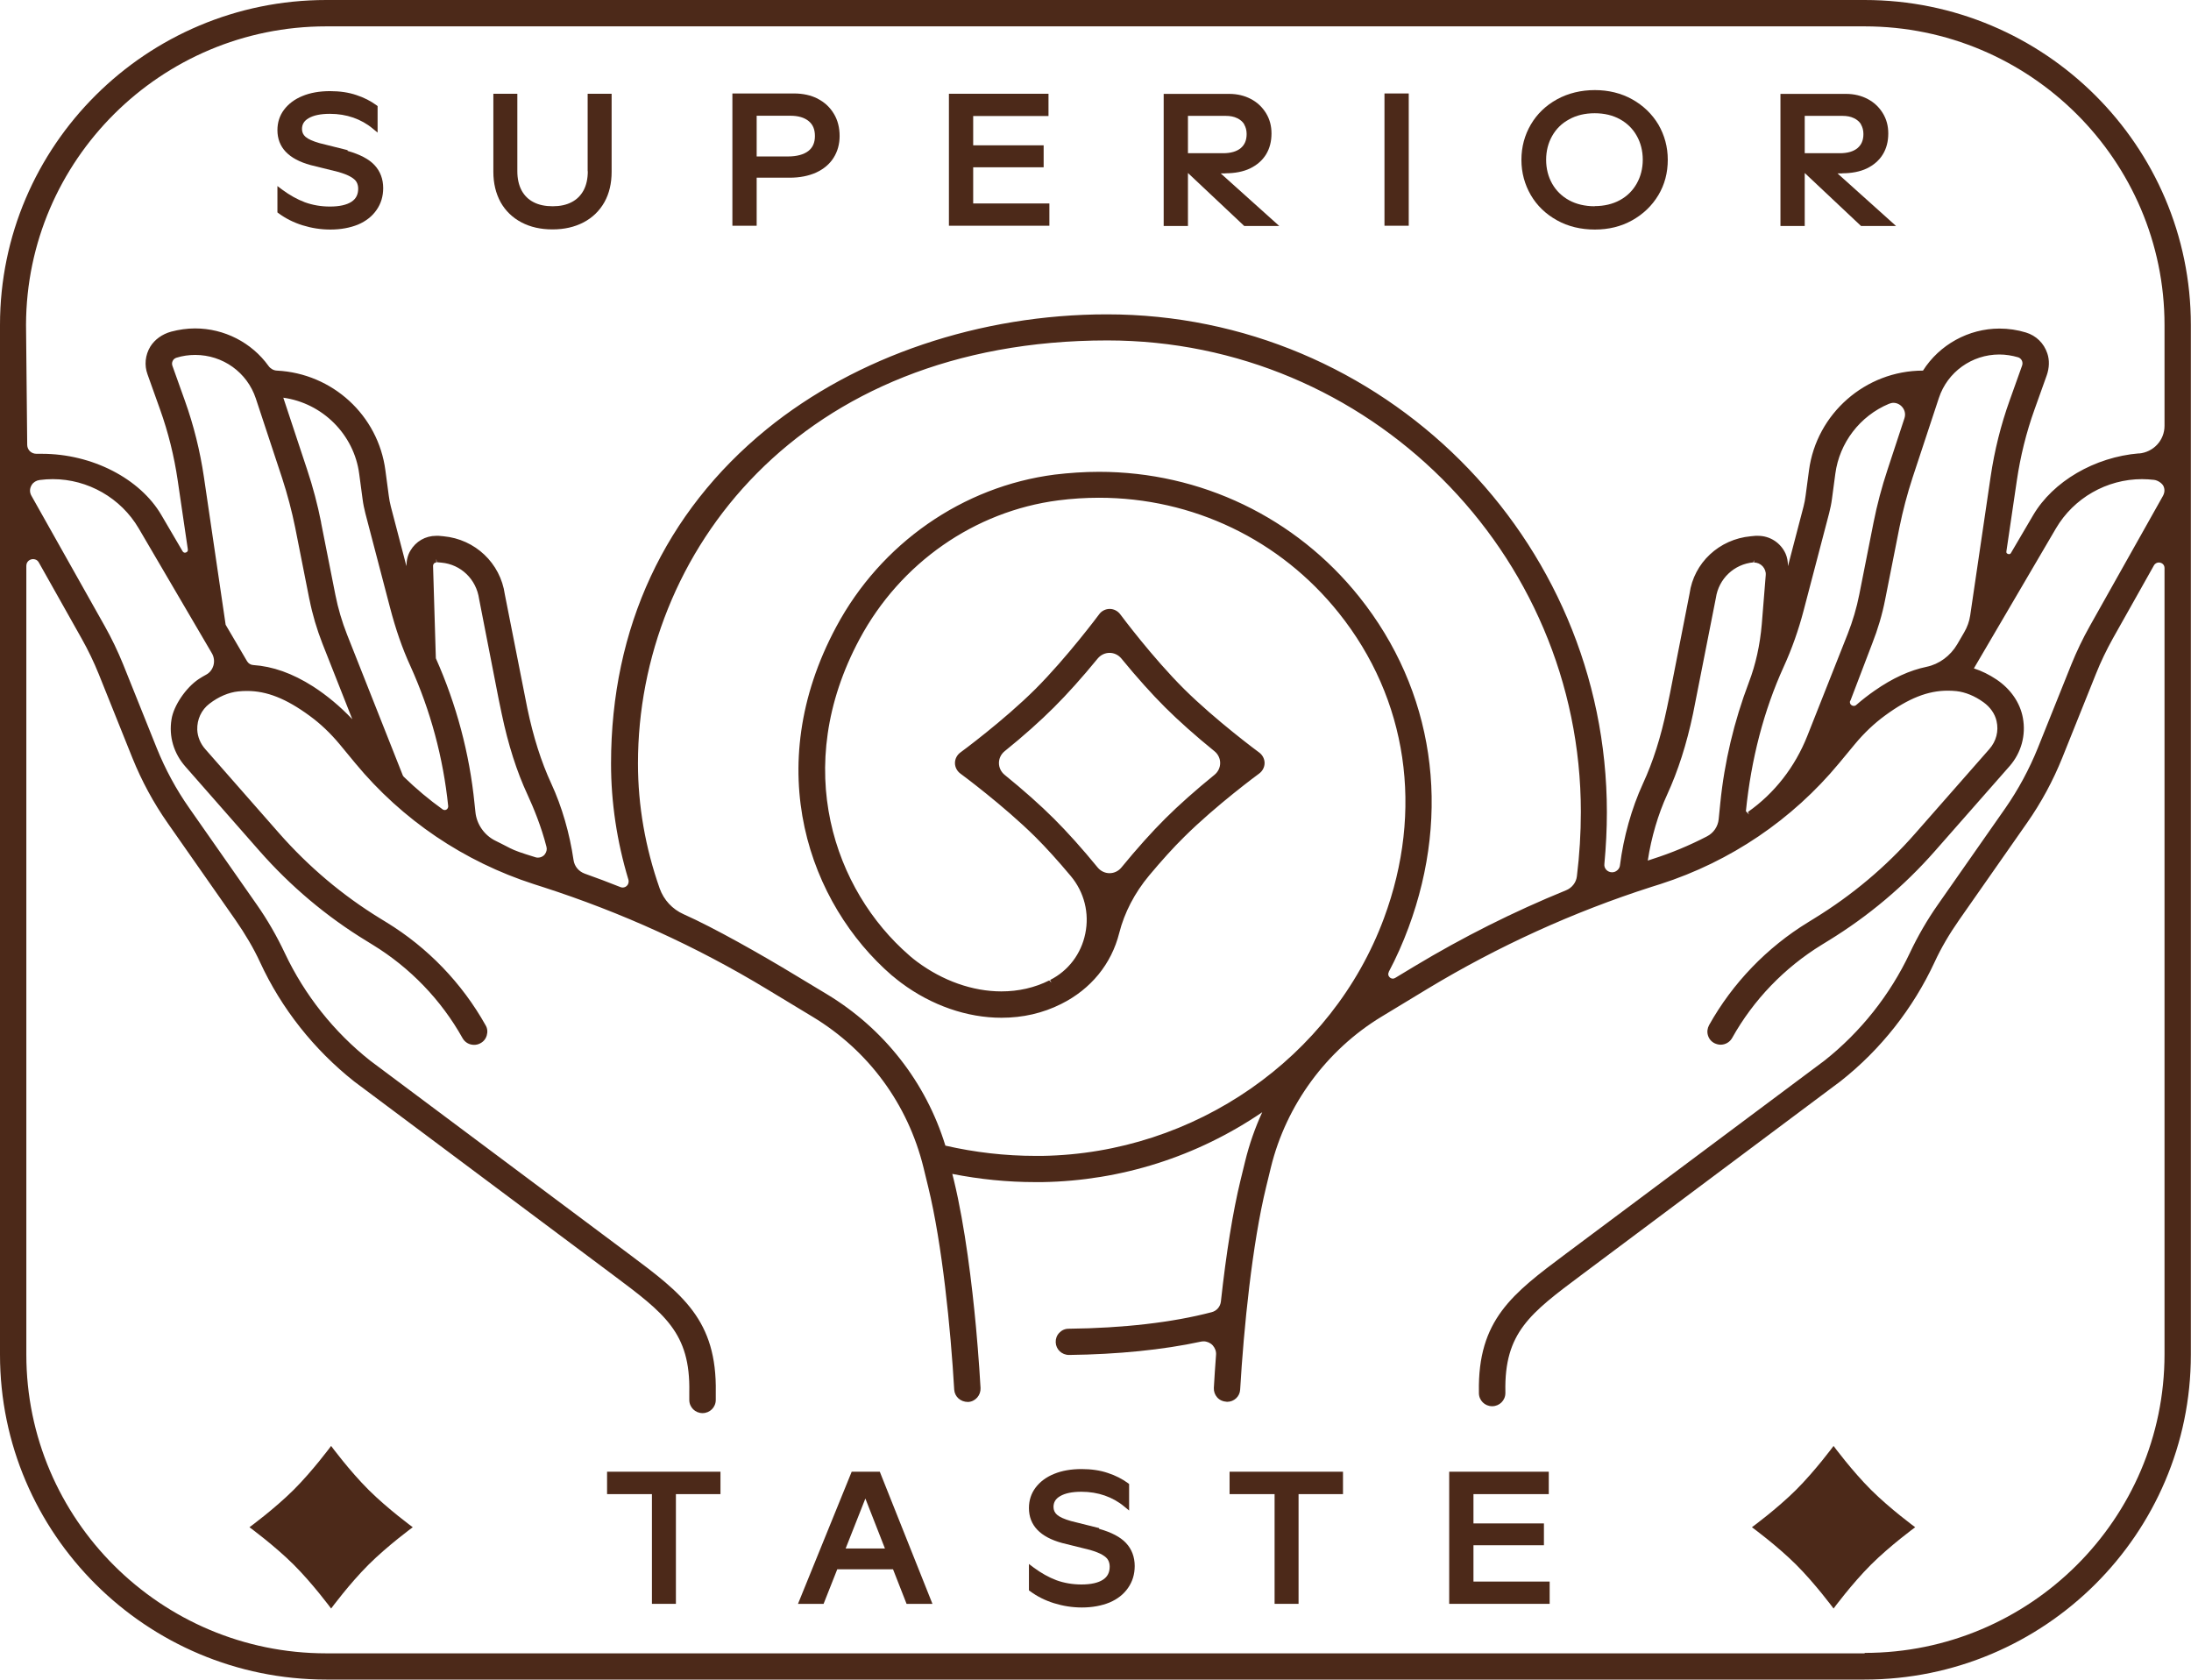 <svg width="150" height="115" viewBox="0 0 150 115" fill="none" xmlns="http://www.w3.org/2000/svg">
<g clip-path="url(#clip0_1293_3462)">
<path d="M127.664 0H22.336C10.02 0 0 9.979 0 22.244V92.746C0 105.011 10.02 114.99 22.336 114.99H127.654C139.97 114.99 149.99 105.011 149.99 92.746V22.244C149.99 9.979 139.97 0 127.654 0H127.664ZM127.664 113.195H22.336C11.017 113.195 1.803 104.018 1.803 92.746V38.741C1.803 38.44 2.044 38.28 2.266 38.28C2.367 38.28 2.548 38.31 2.659 38.511L5.599 43.736C6.032 44.508 6.425 45.32 6.757 46.142L9.063 51.889C9.698 53.463 10.504 54.958 11.48 56.352L16.103 62.961C16.798 63.964 17.361 64.916 17.805 65.879C19.265 69.048 21.5 71.866 24.25 74.043L41.974 87.29C45.498 89.928 47.271 91.242 47.19 95.314V95.845C47.19 96.347 47.593 96.748 48.097 96.748C48.6 96.748 49.003 96.347 49.003 95.845V95.334C49.094 90.359 46.697 88.574 43.061 85.856L25.358 72.628C22.87 70.663 20.856 68.126 19.506 65.267C18.953 64.094 18.308 62.971 17.583 61.938L12.961 55.329C12.065 54.055 11.319 52.671 10.735 51.227L8.429 45.48C8.066 44.588 7.644 43.705 7.17 42.863L2.155 33.947C2.014 33.707 2.024 33.436 2.175 33.195C2.286 33.015 2.487 32.894 2.709 32.864C3.011 32.824 3.313 32.804 3.615 32.804C6.022 32.804 8.278 34.098 9.496 36.174L14.502 44.718C14.653 44.969 14.693 45.28 14.612 45.561C14.532 45.831 14.361 46.062 14.109 46.193C13.938 46.283 13.776 46.383 13.605 46.493C12.729 47.075 11.883 48.319 11.742 49.251C11.551 50.425 11.893 51.578 12.699 52.491L17.754 58.247C19.879 60.664 22.346 62.75 25.096 64.425L25.519 64.686C28.076 66.25 30.212 68.466 31.672 71.084C31.833 71.365 32.125 71.535 32.457 71.535C32.598 71.535 32.739 71.505 32.87 71.435C33.092 71.325 33.253 71.134 33.323 70.893C33.394 70.653 33.374 70.402 33.243 70.191C31.631 67.313 29.285 64.876 26.465 63.151L26.042 62.891C23.454 61.306 21.128 59.34 19.124 57.064L14.069 51.307C13.716 50.916 13.525 50.435 13.505 49.963C13.484 49.251 13.787 48.599 14.34 48.178C14.965 47.697 15.649 47.406 16.314 47.336C16.516 47.316 16.707 47.306 16.908 47.306C18.268 47.306 19.587 47.827 21.188 49.001C21.933 49.542 22.628 50.204 23.253 50.956L24.33 52.26C27.533 56.131 31.762 58.989 36.556 60.534L37.18 60.734C42.528 62.459 47.674 64.796 52.477 67.704L55.629 69.61C59.466 71.926 62.155 75.597 63.223 79.929L63.545 81.253C64.501 85.154 65.086 90.981 65.327 95.143C65.358 95.614 65.75 95.985 66.274 95.985C66.516 95.975 66.737 95.865 66.898 95.685C67.059 95.504 67.14 95.273 67.13 95.033C67.08 94.18 67.019 93.248 66.939 92.275L66.818 90.861C66.556 88.023 66.073 83.971 65.307 80.812L65.196 80.371C67.08 80.742 68.983 80.932 70.866 80.932C71.027 80.932 71.198 80.932 71.359 80.932C76.757 80.842 81.954 79.187 86.415 76.148C85.921 77.222 85.529 78.345 85.247 79.498L84.924 80.822C84.411 82.928 83.948 85.786 83.585 89.106C83.545 89.457 83.303 89.748 82.951 89.838C80.282 90.54 76.898 90.931 73.162 90.971C72.91 90.971 72.689 91.071 72.518 91.252C72.346 91.432 72.266 91.663 72.276 91.904C72.296 92.385 72.689 92.766 73.192 92.766C76.516 92.726 79.627 92.415 82.216 91.854C82.276 91.844 82.336 91.834 82.397 91.834C82.628 91.834 82.86 91.934 83.021 92.104C83.182 92.285 83.273 92.516 83.253 92.756C83.192 93.548 83.142 94.311 83.102 95.023C83.092 95.263 83.172 95.494 83.333 95.674C83.495 95.855 83.716 95.955 84.008 95.975C84.491 95.975 84.884 95.604 84.904 95.133C85.146 90.971 85.73 85.144 86.687 81.243L87.009 79.919C88.056 75.647 90.816 71.886 94.592 69.6L97.754 67.684C102.558 64.786 107.704 62.439 113.051 60.724L113.686 60.524C118.479 58.979 122.699 56.121 125.901 52.26L126.989 50.946C127.613 50.194 128.308 49.532 129.063 48.981C130.665 47.807 131.984 47.286 133.343 47.286C133.545 47.286 133.736 47.296 133.938 47.316C134.552 47.386 135.196 47.647 135.791 48.078C136.254 48.409 136.576 48.87 136.687 49.362C136.848 50.054 136.667 50.746 136.193 51.287L131.108 57.074C129.114 59.35 126.788 61.296 124.209 62.88L123.787 63.141C120.967 64.866 118.62 67.303 117.009 70.181C116.888 70.402 116.858 70.653 116.929 70.883C116.999 71.124 117.16 71.315 117.382 71.425C117.513 71.485 117.654 71.525 117.795 71.525C118.117 71.525 118.419 71.355 118.58 71.074C120.04 68.456 122.165 66.25 124.733 64.676L125.156 64.415C127.895 62.74 130.363 60.664 132.477 58.257L137.583 52.45C138.379 51.538 138.711 50.334 138.489 49.141C138.298 48.108 137.654 47.175 136.687 46.523C136.193 46.193 135.67 45.932 135.136 45.761L140.755 36.174C141.974 34.098 144.23 32.804 146.647 32.804C146.918 32.804 147.2 32.824 147.472 32.854C147.724 32.884 148.026 33.085 148.117 33.285C148.218 33.506 148.197 33.737 148.077 33.957L143.072 42.863C142.598 43.705 142.175 44.588 141.813 45.48L139.507 51.227C138.922 52.671 138.177 54.055 137.291 55.329L132.669 61.938C131.944 62.971 131.299 64.084 130.745 65.257C129.396 68.115 127.382 70.653 124.914 72.608L107.19 85.846C103.555 88.564 101.158 90.359 101.249 95.303V95.374C101.249 95.875 101.652 96.276 102.155 96.276C102.659 96.276 103.061 95.875 103.061 95.374V95.283C102.981 91.232 104.753 89.918 108.278 87.281L126.012 74.022C128.761 71.856 130.977 69.038 132.447 65.869C132.89 64.906 133.454 63.944 134.149 62.951L138.771 56.342C139.748 54.948 140.554 53.453 141.188 51.879L143.494 46.132C143.817 45.32 144.209 44.508 144.643 43.725L147.462 38.711C147.563 38.541 147.714 38.511 147.795 38.511C147.986 38.511 148.187 38.641 148.187 38.892V92.716C148.187 103.988 138.973 113.165 127.654 113.165L127.664 113.195ZM119.748 55.77L119.527 55.539C119.889 51.969 120.755 48.64 122.115 45.651C122.679 44.417 123.132 43.124 123.474 41.82L125.227 35.131C125.307 34.81 125.378 34.489 125.418 34.168L125.65 32.433C125.932 30.317 127.331 28.482 129.315 27.649C129.416 27.609 129.527 27.579 129.627 27.579C129.879 27.579 130.121 27.709 130.272 27.92C130.423 28.131 130.463 28.381 130.383 28.632L129.225 32.152C128.832 33.336 128.51 34.549 128.268 35.763L127.291 40.697C127.11 41.619 126.838 42.532 126.495 43.405L123.736 50.375C122.89 52.511 121.49 54.306 119.668 55.59L119.748 55.78V55.77ZM126.677 47.988L128.177 44.056C128.56 43.084 128.862 42.071 129.063 41.038L130.04 36.104C130.272 34.96 130.574 33.817 130.937 32.704L132.739 27.248C133.323 25.473 134.995 24.27 136.878 24.27C137.311 24.27 137.744 24.34 138.157 24.46C138.268 24.49 138.359 24.57 138.419 24.681C138.469 24.791 138.479 24.901 138.439 25.022L137.583 27.419C136.979 29.104 136.546 30.849 136.284 32.624L134.884 42.131C134.824 42.542 134.683 42.933 134.471 43.294L133.998 44.107C133.525 44.909 132.759 45.471 131.903 45.651C130.745 45.892 129.577 46.423 128.338 47.286C127.905 47.587 127.492 47.907 127.09 48.258C127.039 48.309 126.979 48.329 126.908 48.329C126.818 48.329 126.737 48.279 126.687 48.208C126.657 48.158 126.626 48.078 126.667 47.968L126.677 47.988ZM120.081 38.31V38.511C120.302 38.511 120.514 38.601 120.675 38.771C120.826 38.942 120.906 39.152 120.886 39.373L120.614 42.743C120.493 44.147 120.201 45.49 119.728 46.724C118.721 49.382 118.056 52.16 117.774 54.988L117.664 56.091C117.613 56.592 117.311 57.034 116.858 57.264C115.66 57.886 114.401 58.408 113.142 58.809L112.81 58.919C113.051 57.325 113.525 55.73 114.139 54.396C114.884 52.771 115.468 50.956 115.911 48.85L117.472 40.938C117.664 39.624 118.721 38.621 120.04 38.501L120.091 38.3L120.081 38.31ZM75.156 59.401C74.089 58.097 73.072 56.964 72.145 56.041C71.219 55.118 70.081 54.105 68.771 53.042C68.53 52.842 68.389 52.551 68.389 52.24C68.389 51.929 68.53 51.638 68.771 51.438C70.091 50.375 71.219 49.362 72.145 48.439C73.072 47.516 74.089 46.383 75.156 45.079C75.358 44.839 75.65 44.698 75.962 44.698C76.274 44.698 76.566 44.839 76.767 45.079C77.835 46.383 78.852 47.516 79.778 48.439C80.705 49.362 81.843 50.375 83.152 51.438C83.394 51.638 83.535 51.929 83.535 52.24C83.535 52.551 83.394 52.842 83.152 53.042C81.843 54.105 80.705 55.118 79.778 56.041C78.852 56.964 77.835 58.097 76.767 59.401C76.566 59.641 76.274 59.782 75.962 59.782C75.65 59.782 75.358 59.641 75.156 59.401ZM95.066 66.561C95.589 65.578 96.042 64.555 96.425 63.522C99.396 55.519 98.167 47.256 93.051 40.857C88.701 35.422 82.205 32.303 75.237 32.303C74.23 32.303 73.213 32.373 72.205 32.493C65.911 33.306 60.312 37.197 57.251 42.913C52.044 52.611 55.408 61.888 61.057 66.782L61.148 66.852C61.329 67.002 61.511 67.153 61.702 67.293C63.776 68.838 66.213 69.68 68.56 69.68C70.02 69.68 71.39 69.369 72.648 68.737C74.683 67.724 76.093 65.999 76.626 63.873C76.979 62.479 77.684 61.125 78.671 59.942C79.527 58.919 80.332 58.026 81.067 57.304C83.243 55.138 86.173 52.982 86.203 52.962C86.435 52.791 86.576 52.521 86.576 52.24C86.576 51.959 86.435 51.688 86.203 51.518C86.173 51.498 83.243 49.332 81.067 47.175C78.902 45.019 76.787 42.181 76.697 42.061C76.526 41.83 76.254 41.69 75.972 41.69C75.69 41.69 75.408 41.83 75.247 42.061C75.227 42.091 73.051 45.009 70.886 47.175C68.711 49.342 65.781 51.498 65.75 51.518C65.519 51.688 65.378 51.959 65.378 52.24C65.378 52.521 65.519 52.791 65.75 52.962C65.781 52.982 68.711 55.148 70.886 57.304C71.621 58.036 72.437 58.939 73.303 59.972C74.23 61.075 74.592 62.519 74.3 63.923C74.018 65.307 73.142 66.461 71.893 67.093L71.984 67.273L71.833 67.123C70.836 67.624 69.728 67.875 68.55 67.875C66.596 67.875 64.542 67.153 62.779 65.839C62.618 65.719 62.467 65.598 62.326 65.478L62.236 65.398C57.14 60.975 54.119 52.561 58.852 43.745C61.642 38.541 66.727 35 72.447 34.258C73.374 34.138 74.31 34.078 75.237 34.078C81.662 34.078 87.644 36.946 91.652 41.96C96.365 47.847 97.493 55.479 94.743 62.88C91.198 72.428 81.803 78.967 71.359 79.137C71.209 79.137 71.047 79.137 70.896 79.137C68.812 79.137 66.737 78.896 64.723 78.435C63.394 74.103 60.514 70.422 56.606 68.065L54.411 66.742C52.095 65.338 48.872 63.512 46.798 62.59C46.032 62.249 45.448 61.617 45.166 60.835C44.179 58.036 43.676 55.158 43.676 52.27C43.676 37.879 54.713 23.307 75.811 23.307C93.686 23.307 108.228 37.788 108.228 55.59C108.228 57.044 108.137 58.528 107.956 60.002C107.905 60.423 107.613 60.794 107.21 60.955C103.615 62.419 100.131 64.174 96.848 66.15L95.519 66.952C95.468 66.982 95.408 67.002 95.358 67.002C95.247 67.002 95.146 66.942 95.086 66.842C95.055 66.792 95.005 66.681 95.086 66.551L95.066 66.561ZM29.879 38.29L29.899 38.49L30.222 38.52C31.551 38.641 32.608 39.654 32.8 41.008L34.139 47.867L34.35 48.88C34.794 50.986 35.368 52.801 36.123 54.426C36.516 55.279 37.059 56.582 37.412 57.976C37.462 58.157 37.412 58.337 37.301 58.488C37.19 58.638 37.009 58.718 36.828 58.718C36.757 58.718 36.697 58.709 36.616 58.678L36.012 58.488C35.257 58.247 35.045 58.137 34.642 57.926C34.461 57.836 34.24 57.716 33.928 57.565C33.162 57.194 32.628 56.432 32.548 55.59L32.487 55.018C32.145 51.588 31.249 48.238 29.839 45.069L29.648 38.741C29.648 38.661 29.688 38.601 29.718 38.571C29.758 38.531 29.819 38.511 29.869 38.511V38.31L29.879 38.29ZM21.188 41.048C21.39 42.071 21.692 43.084 22.075 44.066L24.119 49.241C23.283 48.359 22.377 47.607 21.43 46.995C20.01 46.092 18.671 45.621 17.331 45.531C17.16 45.521 16.999 45.42 16.908 45.26L15.448 42.773L13.958 32.644C13.696 30.879 13.263 29.124 12.659 27.439L11.803 25.042C11.762 24.931 11.772 24.811 11.823 24.711C11.873 24.601 11.964 24.53 12.085 24.49C12.498 24.36 12.931 24.3 13.364 24.3C15.257 24.3 16.918 25.493 17.513 27.278L19.315 32.734C19.678 33.847 19.98 34.99 20.212 36.134L21.188 41.068V41.048ZM21.984 35.763C21.742 34.549 21.42 33.326 21.027 32.152L19.396 27.228C22.075 27.599 24.24 29.745 24.592 32.443L24.824 34.178C24.864 34.499 24.934 34.83 25.015 35.151L26.697 41.579C27.09 43.084 27.543 44.397 28.097 45.601C29.476 48.65 30.342 51.869 30.685 55.198C30.685 55.279 30.655 55.339 30.624 55.379C30.574 55.429 30.514 55.459 30.443 55.459C30.393 55.459 30.352 55.439 30.312 55.419C29.386 54.757 28.489 54.005 27.643 53.183C27.623 53.163 27.603 53.133 27.583 53.102L23.756 43.435C23.414 42.562 23.142 41.65 22.961 40.727L21.984 35.793V35.763ZM146.445 31.039C143.404 31.29 140.554 32.955 139.194 35.271L137.674 37.859C137.644 37.919 137.593 37.939 137.533 37.939C137.482 37.939 137.432 37.919 137.392 37.879C137.362 37.849 137.351 37.798 137.362 37.748L138.077 32.894C138.318 31.25 138.721 29.615 139.285 28.041L140.121 25.704C140.302 25.192 140.322 24.651 140.161 24.189C139.93 23.497 139.396 22.976 138.701 22.765C138.117 22.585 137.503 22.495 136.888 22.495C134.773 22.495 132.779 23.598 131.652 25.373C127.714 25.373 124.361 28.321 123.847 32.202L123.615 33.937C123.585 34.188 123.535 34.439 123.474 34.679L122.407 38.761C122.407 38.45 122.357 38.16 122.246 37.909C121.913 37.167 121.178 36.685 120.363 36.685C120.302 36.685 120.242 36.685 120.181 36.685L119.859 36.715C117.694 36.916 115.962 38.531 115.67 40.647L114.33 47.476L114.119 48.489C113.706 50.465 113.172 52.15 112.477 53.654C111.702 55.339 111.148 57.325 110.906 59.24C110.886 59.441 110.745 59.611 110.544 59.691C110.483 59.711 110.423 59.721 110.363 59.721C110.222 59.721 110.071 59.661 109.97 59.551C109.869 59.441 109.819 59.3 109.839 59.15C109.95 57.966 110.01 56.773 110.01 55.61C110.01 36.816 94.653 21.522 75.781 21.522C67.11 21.522 58.62 24.39 52.477 29.394C45.519 35.071 41.833 42.983 41.833 52.28C41.833 54.948 42.236 57.615 43.021 60.223C43.072 60.403 43.001 60.534 42.961 60.594C42.88 60.704 42.759 60.764 42.628 60.764C42.578 60.764 42.528 60.754 42.477 60.734C41.672 60.413 40.846 60.102 40.03 59.812C39.617 59.661 39.325 59.31 39.265 58.879C39.003 57.074 38.469 55.218 37.744 53.654C37.049 52.15 36.516 50.465 36.103 48.499L34.562 40.697C34.26 38.551 32.528 36.916 30.363 36.715L30.04 36.685C29.98 36.685 29.919 36.685 29.859 36.685C29.124 36.685 28.469 37.066 28.097 37.698C27.915 37.999 27.825 38.37 27.825 38.761L26.757 34.679C26.697 34.439 26.646 34.188 26.616 33.937L26.385 32.202C25.891 28.432 22.759 25.563 18.953 25.373C18.731 25.363 18.52 25.242 18.389 25.062C17.231 23.447 15.347 22.485 13.354 22.485C12.8 22.485 12.256 22.565 11.722 22.705C11.098 22.876 10.594 23.247 10.292 23.728C9.94 24.31 9.869 25.002 10.101 25.634L10.957 28.03C11.521 29.605 11.924 31.24 12.165 32.884L12.86 37.618C12.86 37.678 12.86 37.728 12.82 37.768C12.78 37.809 12.719 37.839 12.659 37.839C12.608 37.839 12.548 37.819 12.498 37.738L11.047 35.261C9.577 32.754 6.294 31.069 2.87 31.069C2.749 31.069 2.638 31.069 2.497 31.069C2.145 31.069 1.873 30.808 1.863 30.467L1.782 22.234C1.813 10.972 11.017 1.805 22.336 1.805H127.654C138.973 1.805 148.187 10.982 148.187 22.254V29.154C148.187 30.146 147.432 30.959 146.435 31.049L146.445 31.039Z" fill="#4C2919"/>
<path d="M23.797 10.28L21.873 9.799C21.42 9.668 21.098 9.528 20.916 9.368C20.755 9.227 20.675 9.047 20.675 8.836C20.675 8.515 20.816 8.274 21.128 8.094C21.47 7.893 21.954 7.793 22.588 7.793C23.162 7.793 23.696 7.883 24.189 8.054C24.673 8.224 25.126 8.475 25.509 8.796L25.851 9.077V7.262L25.77 7.201C25.388 6.921 24.925 6.68 24.401 6.509C23.877 6.329 23.273 6.239 22.598 6.239C21.883 6.239 21.249 6.349 20.715 6.57C20.171 6.79 19.748 7.111 19.446 7.512C19.144 7.913 18.993 8.385 18.993 8.906C18.993 10.09 19.758 10.892 21.269 11.303L23.172 11.774C23.545 11.885 23.827 11.995 24.028 12.116C24.21 12.226 24.34 12.336 24.411 12.466C24.482 12.587 24.522 12.747 24.522 12.918C24.522 13.319 24.371 13.61 24.069 13.81C23.736 14.031 23.233 14.141 22.588 14.141C21.984 14.141 21.4 14.041 20.876 13.85C20.343 13.65 19.829 13.359 19.325 12.988L18.993 12.737V14.542L19.074 14.603C19.547 14.954 20.101 15.234 20.715 15.425C21.329 15.616 21.964 15.716 22.618 15.716C23.333 15.716 23.968 15.595 24.512 15.375C25.055 15.144 25.488 14.803 25.781 14.372C26.083 13.941 26.234 13.439 26.234 12.878C26.234 12.256 26.032 11.724 25.64 11.303C25.257 10.892 24.643 10.571 23.797 10.33V10.28Z" fill="#4C2919"/>
<path d="M40.242 11.724C40.242 12.236 40.141 12.687 39.95 13.038C39.758 13.389 39.486 13.66 39.134 13.84C38.772 14.031 38.338 14.121 37.835 14.121C37.331 14.121 36.888 14.031 36.526 13.84C36.173 13.66 35.901 13.389 35.71 13.038C35.519 12.677 35.418 12.236 35.418 11.724V6.419H33.776V11.764C33.776 12.556 33.948 13.248 34.27 13.84C34.602 14.432 35.086 14.903 35.7 15.224C36.304 15.545 37.019 15.706 37.825 15.706C38.63 15.706 39.335 15.545 39.95 15.224C40.564 14.903 41.047 14.432 41.38 13.84C41.712 13.248 41.873 12.546 41.873 11.764V6.419H40.232V11.724H40.242Z" fill="#4C2919"/>
<path d="M55.992 6.76C55.519 6.52 54.975 6.399 54.361 6.399H50.141V15.455H51.803V12.166H54.058C54.753 12.166 55.358 12.045 55.871 11.815C56.395 11.574 56.798 11.233 57.069 10.802C57.341 10.371 57.482 9.869 57.482 9.308C57.482 8.746 57.352 8.224 57.09 7.793C56.828 7.352 56.455 7.001 55.982 6.76H55.992ZM51.793 7.924H54.109C54.642 7.924 55.066 8.044 55.368 8.295C55.66 8.535 55.791 8.866 55.791 9.318C55.791 9.769 55.639 10.11 55.337 10.341C55.025 10.581 54.552 10.712 53.938 10.712H51.803V7.934L51.793 7.924Z" fill="#4C2919"/>
<path d="M66.626 11.453H71.45V9.949H66.626V7.943H71.782V6.419H64.965V15.455H71.843V13.93H66.626V11.453Z" fill="#4C2919"/>
<path d="M83.897 11.864C84.542 11.864 85.116 11.754 85.579 11.533C86.052 11.303 86.425 10.982 86.677 10.57C86.928 10.159 87.049 9.678 87.049 9.136C87.049 8.625 86.928 8.163 86.677 7.752C86.425 7.341 86.083 7.01 85.639 6.779C85.207 6.549 84.703 6.428 84.159 6.428H79.668V15.474H81.329V11.844L85.186 15.474H87.583L83.575 11.874H83.897V11.864ZM85.176 8.514C85.287 8.705 85.347 8.916 85.347 9.176C85.347 9.598 85.217 9.908 84.945 10.139C84.673 10.37 84.26 10.49 83.736 10.49H81.329V7.933H83.918C84.22 7.933 84.481 7.983 84.703 8.093C84.915 8.194 85.076 8.334 85.186 8.514H85.176Z" fill="#4C2919"/>
<path d="M96.445 6.399H94.784V15.455H96.445V6.399Z" fill="#4C2919"/>
<path d="M111.742 6.8C110.987 6.379 110.121 6.168 109.184 6.168C108.248 6.168 107.361 6.379 106.596 6.8C105.831 7.221 105.227 7.803 104.804 8.525C104.381 9.247 104.159 10.059 104.159 10.942C104.159 11.824 104.381 12.627 104.804 13.359C105.227 14.081 105.831 14.662 106.596 15.084C107.351 15.505 108.228 15.716 109.184 15.716C110.141 15.716 110.987 15.505 111.742 15.084C112.497 14.662 113.102 14.081 113.535 13.359C113.968 12.637 114.179 11.824 114.179 10.942C114.179 10.059 113.958 9.257 113.535 8.525C113.102 7.803 112.497 7.221 111.742 6.8ZM109.174 14.121C108.51 14.121 107.915 13.98 107.422 13.71C106.928 13.439 106.536 13.058 106.264 12.576C105.992 12.095 105.851 11.543 105.851 10.942C105.851 10.34 105.992 9.788 106.264 9.307C106.536 8.826 106.918 8.445 107.422 8.174C107.925 7.893 108.51 7.753 109.174 7.753C109.839 7.753 110.413 7.893 110.906 8.164C111.4 8.435 111.792 8.826 112.054 9.297C112.326 9.778 112.467 10.33 112.467 10.932C112.467 11.534 112.326 12.085 112.054 12.566C111.782 13.048 111.4 13.429 110.906 13.7C110.413 13.97 109.829 14.111 109.174 14.111V14.121Z" fill="#4C2919"/>
<path d="M126.123 11.864C126.767 11.864 127.341 11.754 127.805 11.533C128.278 11.303 128.651 10.982 128.902 10.57C129.154 10.159 129.275 9.678 129.275 9.136C129.275 8.625 129.154 8.163 128.902 7.752C128.651 7.341 128.308 7.01 127.865 6.779C127.432 6.549 126.929 6.428 126.385 6.428H121.893V15.474H123.555V11.844L127.412 15.474H129.809L125.801 11.874H126.123V11.864ZM127.402 8.514C127.513 8.705 127.573 8.916 127.573 9.176C127.573 9.598 127.442 9.908 127.17 10.139C126.898 10.37 126.485 10.49 125.962 10.49H123.555V7.933H126.143C126.445 7.933 126.707 7.983 126.929 8.093C127.14 8.194 127.301 8.334 127.412 8.514H127.402Z" fill="#4C2919"/>
<path d="M41.561 102.294H44.632V109.806H46.274V102.294H49.325V100.76H41.561V102.294Z" fill="#4C2919"/>
<path d="M58.308 100.76L54.632 109.806H56.385L57.321 107.439H61.138L62.065 109.806H63.837L60.232 100.76H58.308ZM57.895 106.015L59.245 102.595L60.584 106.015H57.895Z" fill="#4C2919"/>
<path d="M75.247 104.619L73.323 104.138C72.87 104.008 72.548 103.867 72.367 103.707C72.206 103.566 72.125 103.386 72.125 103.175C72.125 102.854 72.266 102.614 72.578 102.433C72.921 102.232 73.404 102.132 74.038 102.132C74.612 102.132 75.146 102.222 75.639 102.393C76.123 102.563 76.576 102.814 76.959 103.135L77.301 103.416V101.601L77.221 101.54C76.838 101.26 76.375 101.019 75.851 100.848C75.327 100.668 74.723 100.578 74.048 100.578C73.333 100.578 72.699 100.688 72.165 100.909C71.621 101.129 71.198 101.45 70.896 101.851C70.594 102.253 70.443 102.724 70.443 103.245C70.443 104.429 71.209 105.231 72.719 105.642L74.622 106.114C74.995 106.224 75.277 106.334 75.478 106.455C75.66 106.565 75.791 106.675 75.861 106.806C75.931 106.926 75.972 107.086 75.972 107.257C75.972 107.658 75.821 107.949 75.519 108.149C75.186 108.37 74.683 108.48 74.038 108.48C73.434 108.48 72.85 108.38 72.326 108.19C71.793 107.989 71.279 107.698 70.775 107.327L70.443 107.076V108.882L70.524 108.942C70.997 109.293 71.551 109.574 72.165 109.764C72.779 109.955 73.414 110.055 74.069 110.055C74.784 110.055 75.418 109.935 75.962 109.714C76.506 109.483 76.939 109.142 77.231 108.711C77.533 108.28 77.684 107.778 77.684 107.217C77.684 106.595 77.482 106.063 77.09 105.642C76.707 105.231 76.093 104.91 75.247 104.669V104.619Z" fill="#4C2919"/>
<path d="M84.179 102.294H87.261V109.806H88.902V102.294H91.944V100.76H84.179V102.294Z" fill="#4C2919"/>
<path d="M100.876 105.794H105.7V104.3H100.876V102.294H106.032V100.76H99.215V109.806H106.093V108.281H100.876V105.794Z" fill="#4C2919"/>
<path d="M22.669 98.995C22.669 98.995 21.41 100.7 20.101 102.004C18.791 103.307 17.079 104.561 17.079 104.561C17.079 104.561 18.791 105.815 20.101 107.118C21.41 108.422 22.669 110.127 22.669 110.127C22.669 110.127 23.927 108.422 25.237 107.118C26.546 105.815 28.258 104.561 28.258 104.561C28.258 104.561 26.546 103.307 25.237 102.004C23.927 100.7 22.669 98.995 22.669 98.995Z" fill="#4C2919"/>
<path d="M125.529 98.995C125.529 98.995 124.27 100.7 122.961 102.004C121.652 103.307 119.94 104.561 119.94 104.561C119.94 104.561 121.652 105.815 122.961 107.118C124.27 108.422 125.529 110.127 125.529 110.127C125.529 110.127 126.788 108.422 128.097 107.118C129.406 105.815 131.118 104.561 131.118 104.561C131.118 104.561 129.406 103.307 128.097 102.004C126.788 100.7 125.529 98.995 125.529 98.995Z" fill="#4C2919"/>
</g>
<defs>
<clipPath id="clip0_1293_3462">
<rect width="150" height="115" fill="white"/>
</clipPath>
</defs>
</svg>
